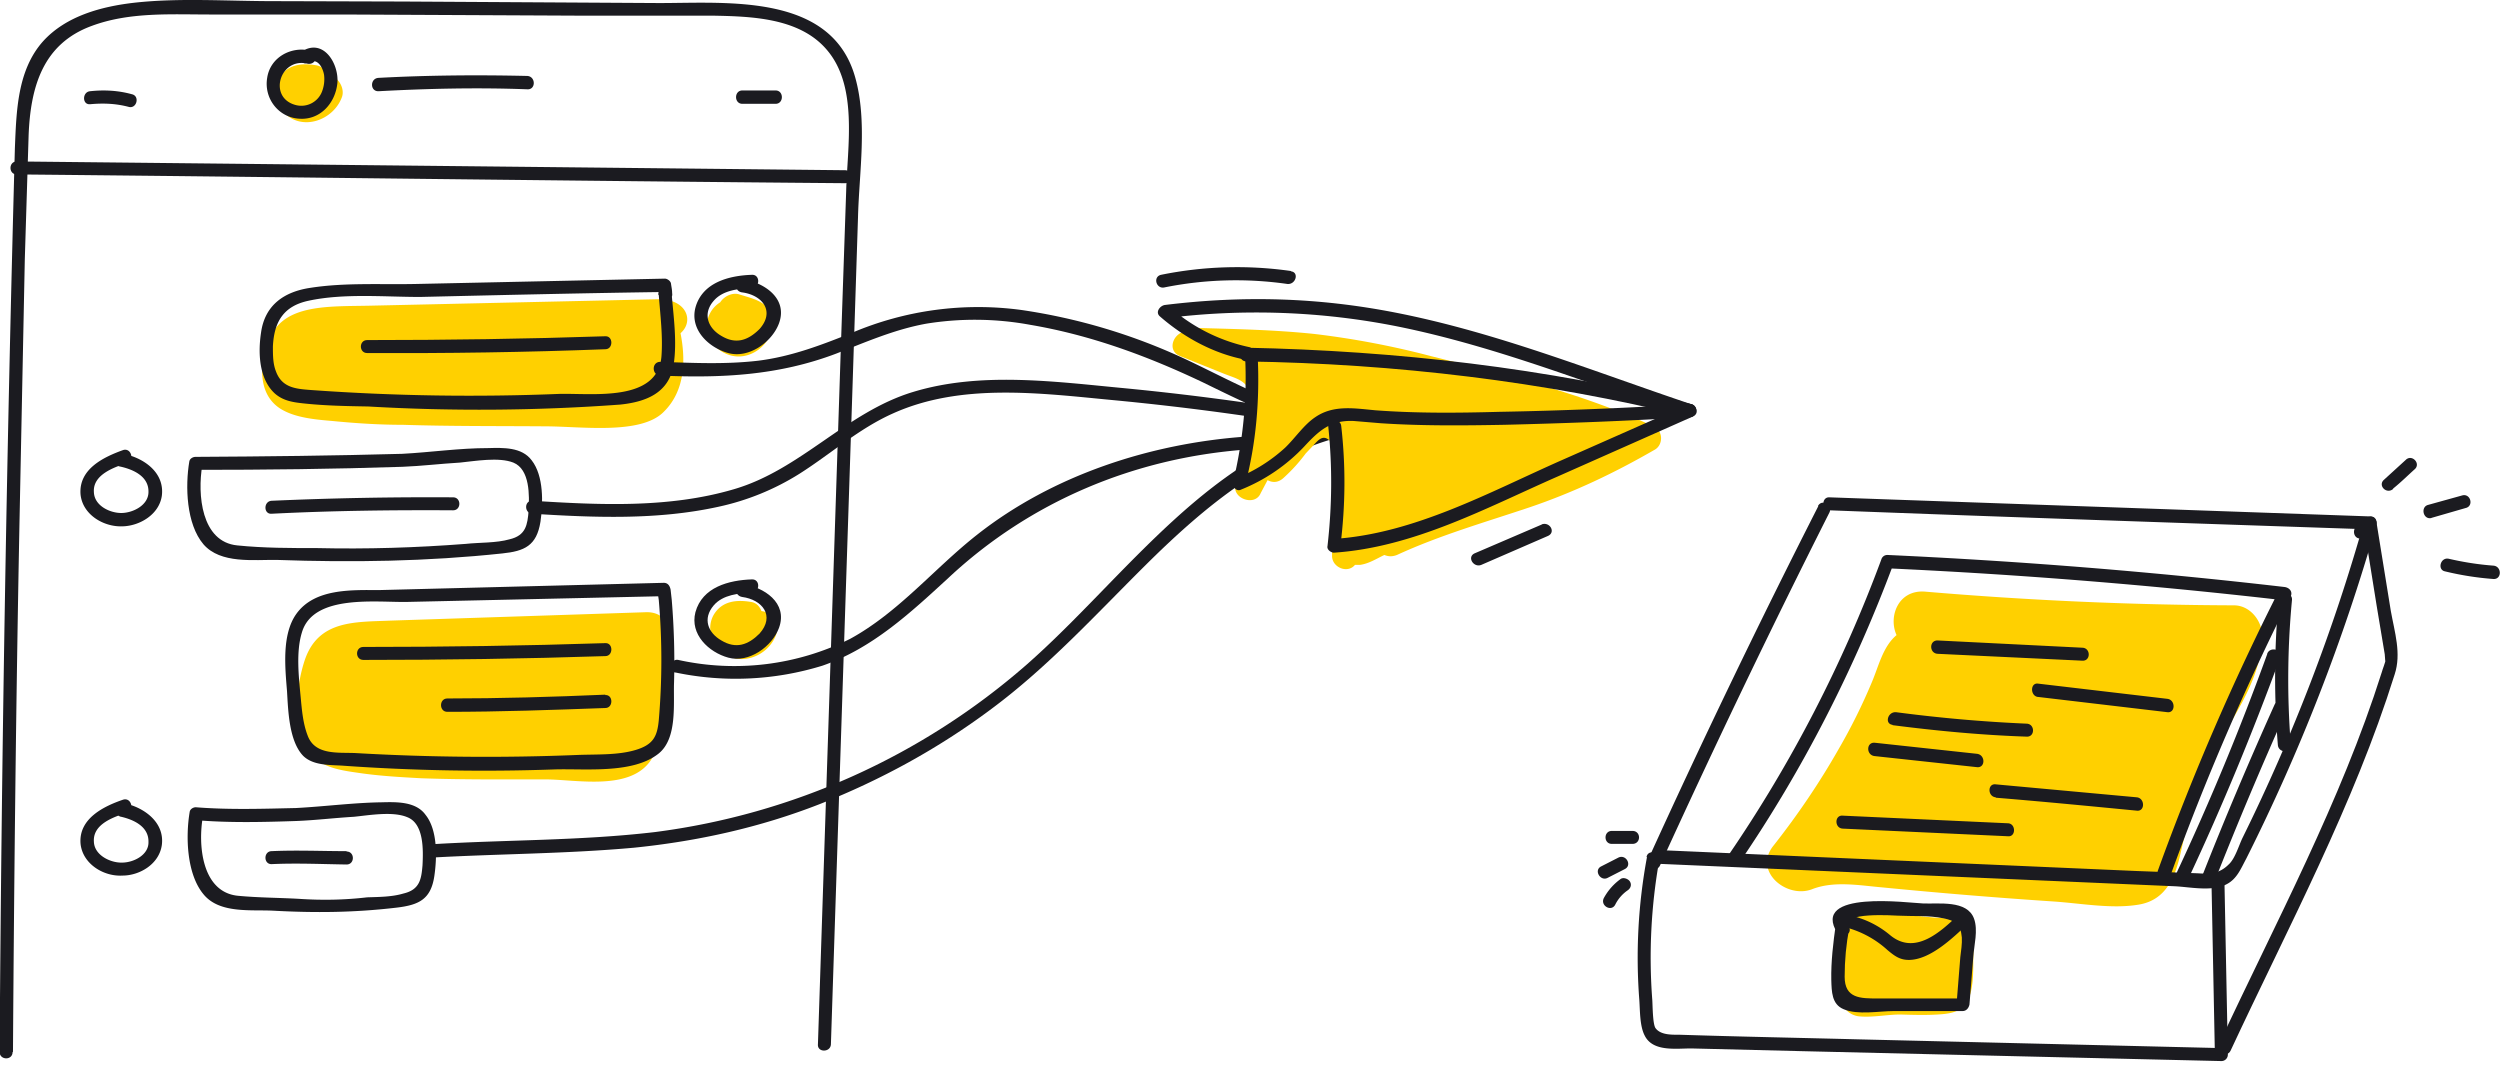 <svg xmlns="http://www.w3.org/2000/svg" width="655" height="279" fill="none"><path fill="#FFD000" d="M86.2 19.6l-.6-.1c-.5-1.3-1.4-2.2-2.8-2.4-3.6-.6-7.4-.3-9.6 3.2-1.8 2.9-1.1 6.8 1.2 9.2 4.8 5 13 2 15.2-4.1.8-2.3-1-5.3-3.4-5.8zM200.1 160.2l-.6-.1c-.5-1.3-1.4-2.2-2.8-2.4-3.6-.6-7.4-.3-9.6 3.2-1.8 2.9-1.1 6.8 1.2 9.2 4.8 5 13 2.2 15.1-4 .7-2.4-.9-5.3-3.3-5.9zM199.5 79.3c-1.6-1-3.7-1.5-5.6-2.1-1.8-.7-4.1.3-5.2 2a7.4 7.4 0 00-3.5 6c-.2 4.5 4 8.2 8.3 8.2 4 0 7.7-3 8.7-6.9.8-2.8-.2-5.8-2.7-7.2zM169.2 160.4l-66.9 2.2c-9.2.4-18.8-.2-22.4 10.2-2.4 7-3.8 19.8 2 25.4 3.3 3.1 7.9 3.7 12.1 4.3 5.4.8 10.8 1.1 16.3 1.4 11 .4 22 .3 32.9.3 8.1.1 21.9 3 27.3-5 5-7.7 5-18.6 3.8-27.2 3.2-4 1.6-11.8-5-11.6zM172.4 78.4l-76 1.7c-10.4.2-21.3-.3-25.3 7.7-2.8 5.3-4.4 15 2.4 19.3 3.7 2.3 8.8 2.8 13.6 3.2 6.1.6 12.3 1 18.5 1 12.4.4 25 .3 37.3.4 9.3 0 25 2.3 31-3.8 5.8-5.7 5.7-14 4.4-20.6 3.6-3.1 1.7-9-5.9-8.9zM517 251.8c0-2.8.5-6.7-1.6-9-2-2.3-5.8-2.2-8.6-2.4-7-.6-14.3-1.8-21.1-.2-4.6 1-4.9 6.5-2.2 9-.6.7-1 1.8-1.2 2.8-.6 3.7-.8 8 .7 11.5.7 1.6 2.5 2.7 4.3 2.8 3.4.3 7.2-.5 10.6-.5 3.3.1 6.6.2 9.8 0 3.3-.2 6.4-.6 8-3.9 1.3-3 1.3-7 1.3-10.1zM578.9 199.4c5.1-10.7 13.2-19.8 13.8-32.4.2-4-3-8.4-7.4-8.4-27-.1-54-1.3-81-3.6-7-.5-9.6 6.6-7.4 11.4-3.6 3-4.7 8.2-6.5 12.4a150.6 150.6 0 01-8.7 17.5c-5 8.8-10.7 17.2-17 25.2-5.5 6.7 3.3 14 10 11.5 5.8-2.3 12.6-1 18.5-.5a1425.2 1425.2 0 0045 3.7c7.2.5 15.2 2 22.2.8 7.1-1.2 9.5-7.2 10.9-13.4 1.5-6.6 3-13.3 5.3-19.6.9-1.4 1.6-3 2.3-4.6z"/><path fill="#1B1B20" d="M476.4 132.6a2354 2354 0 00-44.5 92.4c-.9 2 2 3.8 3 1.8 14.2-31.1 29-62 44.4-92.5 1-2-2-3.7-3-1.7z"/><path fill="#1B1B20" d="M434.1 226.3l135.7 5.9c4.1.2 9.9 1.5 13.7-.6 2.6-1.4 3.6-4 5-6.6a499.6 499.6 0 0034.1-87.5c.4-1.1-.6-2.2-1.6-2.2l-141.7-5c-2.1-.1-2.1 3.3 0 3.4 47.2 1.8 94.4 3.4 141.7 5-.6-.6-1.1-1.4-1.6-2.1a483.8 483.8 0 01-31.8 82.8c-1 2-2 5.6-3.7 7.1-2.5 2.5-5 2.5-8.2 2.3l-16-.6-125.5-5.5c-2.3.2-2.3 3.6-.1 3.6z"/><path fill="#1B1B20" d="M431.5 224.6a144 144 0 00-2 37.4c.2 2.8.1 6.8 1.4 9.3 2.2 4.5 8.7 3.3 12.6 3.4l28.4.7L582 278c1 0 1.7-.8 1.7-1.7l-.9-45.6c0-2.2-3.4-2.2-3.4 0l.9 45.6 1.7-1.7-95.4-2.3c-15.5-.4-31.1-.7-46.6-1.2-2 0-5 .1-6.3-1.8-.7-1.2-.7-5.8-.8-7.3a146 146 0 011.8-36.5c.5-2.2-2.9-3.1-3.3-1z"/><path fill="#1B1B20" d="M584.4 275.3c15.1-32.4 32.3-64.4 43-98.6 1.8-5.5 0-11-1-16.6l-3.8-23.5c-.3-2.2-3.7-1.3-3.3 1l3.4 21.2 2.1 12.6c.1.7.1 2.9.3 1.2-.2 1.2-.8 2.5-1.1 3.6-10.7 33.8-27.7 65.3-42.6 97.3-1 2.1 2 3.8 3 1.8zM481 242c-.7 5-1.3 9.9-1.2 14.8.1 3 .1 6.3 3.2 7.6 3.7 1.6 9.3.5 13.1.5h18.1c1 0 1.6-.8 1.8-1.7l1-12.5c.2-3 1.3-7 .2-10-1.8-5-9.4-3.8-13.4-4-3.5-.1-29.6-3.7-22.4 7.8 1.2 1.9 4.1.1 3-1.7-2.5-4 12.3-2.9 12.8-2.9 3.8.2 8.2-.1 12 .7 2.9.6 4.5 1.4 4.8 5 .1 1.7-.2 3.5-.4 5.2l-1 12.5 1.6-1.7H492c-4.6 0-8.7 0-8.7-5.7 0-4.3.4-8.5 1.2-12.8.3-2.3-3-3.2-3.3-1z"/><path fill="#1B1B20" d="M483.7 243a26 26 0 0110.8 5.9c1.8 1.5 3.2 2.6 5.6 2.6 5.6 0 11.6-5.8 15.5-9.5 1.6-1.5-.8-4-2.4-2.4-4.8 4.6-11.5 10.8-18 5.4a24.4 24.4 0 00-10.7-5.2c-2-.6-3 2.8-.8 3.2zM455.8 225.9c16.6-24.3 30-50.6 40.3-78.2l-1.6 1.2c34.8 1.6 69.5 4.4 104.1 8.4-.4-.9-1-1.7-1.5-2.6a657 657 0 00-31.7 73.3c-.8 2.1 2.6 3 3.4 1 9-24.8 19.5-49.1 31.3-72.6.7-1.3-.2-2.4-1.5-2.6a1499 1499 0 00-104.1-8.4c-.8 0-1.4.5-1.6 1.2a355.3 355.3 0 01-40 77.4c-1.2 2 1.8 3.7 2.9 1.9z"/><path fill="#1B1B20" d="M507.7 171.3l37.9 1.8c2.2.1 2.2-3.3 0-3.4l-37.9-1.9c-2.3-.1-2.3 3.4 0 3.5zM534 182.6l33.9 4c2.1.2 2.1-3.2 0-3.5l-34-4c-2-.2-2 3.2 0 3.5zM495.9 190c11.7 1.5 23.3 2.6 35.1 3 2.2.1 2.2-3.3 0-3.4-11.5-.5-22.8-1.5-34.2-3-2.2-.2-3.1 3-1 3.3zM491.2 198.1L518 201c2.2.2 2.2-3.2 0-3.5l-26.8-2.9c-2.3-.2-2.3 3.3 0 3.5zM522.9 209c12.2 1 24.6 2.2 37 3.4 2.1.2 2.1-3.2 0-3.5l-37-3.4c-2.2-.3-2.2 3.2 0 3.4zM482.8 217.1l43.3 2c2.1.2 2.1-3.3 0-3.4l-43.3-2c-2.2-.2-2.2 3.3 0 3.4zM618.4 141c2.2 0 2.2-3.4 0-3.4s-2.2 3.5 0 3.5zM597 157.2a221.2 221.2 0 00-.2 38c.2 2.2 3.7 2.2 3.4 0-1-12.6-.9-25.3.3-38 .2-2.2-3.3-2.2-3.5 0z"/><path fill="#1B1B20" d="M594 171.4a679 679 0 01-23.5 56.8c-1 2 2 3.8 3 1.7 8.8-18.8 16.7-38 23.9-57.6.7-2.2-2.7-3-3.4-1zM595.9 184.7c-6.7 14.9-13.1 30-19 45-.8 2.1 2.6 3 3.4 1a1060 1060 0 0118.6-44.2c.9-2.1-2.1-3.8-3-1.8zM172.6 77.3c.4 5.3 1.1 10.8.7 16.1-1 12-18 9.6-26.7 9.8a580 580 0 01-64.9-1c-4-.3-7.8-.5-9.4-4.9-.8-2-.8-4.3-.8-6.5.3-6.5 2.8-10.6 9.3-12 9.3-2 19.8-1 29.3-1 21.4-.5 42.7-1 64-1.3l-1.7-1.3.4 2.6c.3 2.1 3.7 1.2 3.3-1 0-.9-.2-1.7-.3-2.5-.1-.7-1-1.3-1.6-1.3L109 74.4c-9.1.2-18.6-.4-27.6 1-6.9 1-12 4.5-13 11.7-.8 5.2-.6 12 3.5 15.9 2.2 2 4.8 2.4 7.7 2.7 5.6.6 11.2.7 16.9.8a505 505 0 0066-.5c6.7-.7 12.8-3 14-10.5.9-5.9 0-12.3-.5-18.2-.3-2.2-3.8-2.3-3.5 0z"/><path fill="#1B1B20" d="M158.6 88.1c-20.8.7-41.6 1-62.4 1-2.2 0-2.2 3.4 0 3.4 20.8.1 41.6-.2 62.4-1 2.1 0 2.1-3.5 0-3.4zM105.5 122.3c5-.2 9.9-.8 15-1.1 4-.4 10.2-1.5 14 0 4.4 1.8 4.2 8.7 4 12.6-.3 3.7-.7 6.5-5 7.5-3.5 1-7.8.8-11.5 1.2-13 1-25.9 1.4-38.9 1.1-6.9 0-14 0-20.9-.7-9.5-.9-10.5-13.4-9.2-21l-1.6 1.2c18 0 36-.2 54.1-.8 2.2 0 2.2-3.5 0-3.4-18.1.5-36.2.7-54.3.8-.7 0-1.5.5-1.6 1.2-1.1 6.5-.8 16.4 3.7 21.7 4.5 5.2 13.2 4 19.3 4.1 19.7.7 39.3.4 59-1.7 5.8-.6 9-2 10-8.3.7-4.8.9-12-2.3-16.1-2.6-3.5-7.5-3.3-11.4-3.2-7.5 0-15 1.1-22.5 1.5-2 0-2 3.5.1 3.4z"/><path fill="#1B1B20" d="M118.7 130.3a935 935 0 00-47.5.9c-2.2.1-2.2 3.6 0 3.4 15.8-.8 31.7-1 47.5-.9 2.2 0 2.2-3.4 0-3.4zM31.3 122.2c3.4.7 7.7 2.5 7.6 6.7 0 3.4-3.9 5.4-6.9 5.5-3 .1-7.3-1.8-7.4-5.5-.3-4.6 5.4-6.5 8.7-7.6 2-.7 1.1-4-1-3.4-5 1.8-11.7 4.9-11.2 11.6.5 5.3 6 8.6 11 8.4 4.5-.1 9.6-3.1 10.3-8 .8-6.2-4.9-10-10.1-11-2.2-.5-3.1 2.8-1 3.3zM77.7 215.1c5-.2 9.9-.8 15-1.1 4-.4 10.2-1.5 14 .1 4.4 1.7 4.2 8.6 4 12.6-.3 3.6-.7 6.4-5 7.4-3 .9-6.4.9-9.5 1-6 .7-11.8.8-17.8.4-5.3-.3-10.7-.3-16-.8-9.6-.9-10.6-13.5-9.2-21l-1.6 1.2c8.4.7 17.3.5 26.1.2 2.2 0 2.2-3.5 0-3.4-8.7.2-17.7.5-26.4-.2-.7 0-1.5.5-1.6 1.2-1.1 6.5-.8 16.4 3.7 21.7 4.2 5 12.3 3.9 18.2 4.2 11 .6 21.3.5 32.3-.8 5.9-.7 9-2.2 9.9-8.3.7-4.8.9-12-2.3-16-2.5-3.5-7.5-3.4-11.4-3.3-7.4.1-15 1.1-22.5 1.5-2.2.1-2.2 3.6.1 3.4z"/><path fill="#1B1B20" d="M90.8 223c-6.6 0-13-.3-19.6 0-2.2 0-2.2 3.5 0 3.4 6.6-.3 13 0 19.6.1 2.2 0 2.2-3.4 0-3.4zM31.3 213.9c3.4.7 7.7 2.5 7.6 6.7C39 224 35 226 32 226c-3 .1-7.3-1.9-7.4-5.5-.3-4.7 5.4-6.5 8.7-7.6 2-.7 1.1-4-1-3.4-5 1.7-11.7 4.9-11.2 11.5.5 5.3 6 8.7 11 8.4 4.5 0 9.6-3 10.3-8 .8-6.1-4.9-10-10.1-11-2.2-.3-3.1 3-1 3.4zM194.4 76.6c5.4.7 8.7 5 4.6 9.6-3 3-6.2 4.1-10 1.8-3.5-2-5-5.8-2-9.2 2.4-2.8 6.6-3.2 10-3.3 2.2-.2 2.2-3.6 0-3.5-6 .2-13 2-14.8 8.6-1.5 5.8 3.5 10.5 8.6 11.9 5.4 1.5 11.5-2.9 13.3-7.8 2.4-6.6-4-10.7-9.6-11.6-2.3-.3-2.3 3.2-.1 3.5zM172.6 157.2c.9 10.5.9 21 0 31.5-.4 4.2-1.4 6.4-6.1 7.8-4.7 1.4-10.2 1.1-15.2 1.3a591 591 0 01-58.2-.5c-4.6-.2-10.6.6-12.5-4.6-1.2-3.1-1.5-6.6-1.8-9.8-.5-5.4-1.3-12 .3-17.2 3-10.2 19.8-7.8 27.8-8l67-1.5-1.7-1.7.4 2.7c.2 2.2 3.6 2.2 3.4 0l-.3-2.7c-.2-1-.7-1.8-1.8-1.8l-74.5 1.9c-7.2 0-17-.5-21.8 6.3-3.8 5.4-2.9 14-2.4 20.2.3 5 .5 13 4.2 16.9 2.6 2.6 7 2.4 10.3 2.6a522.2 522.2 0 0055.3 1c8-.3 20.8 1.3 27.6-4.2 4.9-4 3.8-13 4-18.6.2-7.2 0-14.3-.6-21.6-.2-2.2-3.7-2.2-3.4 0z"/><path fill="#1B1B20" d="M158.6 168.5c-21.2.7-42.3 1-63.4 1-2.2 0-2.2 3.4 0 3.4 21.1 0 42.2-.3 63.4-1 2.1 0 2.1-3.5 0-3.4zM158.6 182c-13.8.6-27.6 1-41.4 1-2.2 0-2.2 3.5 0 3.5 13.8 0 27.6-.5 41.4-1 2.1 0 2.1-3.5 0-3.4zM194.4 156.4c5.4.7 8.7 5 4.6 9.6-3 3-6.2 4.1-10 1.8-3.5-2-5-5.7-2-9.2 2.4-2.8 6.6-3.2 10-3.3 2.2-.2 2.2-3.6 0-3.5-6 .2-13 2-14.8 8.6-1.5 5.8 3.5 10.5 8.6 11.9 5.4 1.5 11.5-2.9 13.3-7.8 2.4-6.6-4-10.7-9.6-11.5-2.3-.4-2.3 3-.1 3.4z"/><path fill="#1B1B20" d="M3.4 275.6c.3-46.2.8-92.2 1.7-138.4l1.4-69.3 1-32.5C8 22.8 11.2 11.5 24 6.8c9.9-3.7 20.8-3 31.1-3h35l61.2.3h35.4c10 .2 22.6.5 29.8 8.8 8.4 9.6 5.5 25.5 5.2 37.1l-1.4 41.1-6 182.5c-.2 2.2 3.3 2.2 3.4 0l5.7-173.4 1.4-43.3c.3-11.7 2.5-25-.7-36.5C218-1.8 190.7.8 172.7.8l-67-.4-34-.1C59.5.3 47.2-.6 35.3.7c-8.8 1-18 3.5-24 10.1-6.8 7.6-7 18.4-7.4 28a11472.5 11472.5 0 00-4 236.8c0 2.2 3.4 2.3 3.4 0z"/><path fill="#1B1B20" d="M4.4 45.7c72.3.7 144.6 1.7 217 2.3 2.1 0 2.1-3.4 0-3.4l-217-2.3c-2.2 0-2.2 3.4 0 3.4zM99.2 23.9c13-.7 26-1 39-.5 2.2.1 2.2-3.3 0-3.5-13-.3-26-.2-39 .5-2.3.1-2.3 3.6 0 3.5zM194.5 27.2h8.7c2.2 0 2.2-3.5 0-3.5h-8.7c-2.2 0-2.2 3.5 0 3.5zM23.7 27.3c3.3-.3 6.6-.2 10 .7 2.1.6 3-2.8.9-3.3-3.6-1-7.3-1.2-11-.8-2.1.2-2.1 3.6 0 3.4zM627 128c2-1.6 3.8-3.4 5.7-5.1 1.6-1.5-.8-4-2.4-2.4l-5.7 5.2c-1.7 1.5.7 3.9 2.4 2.4zM637 135.7l9-2.6c2.2-.5 1.3-3.9-.9-3.3l-9 2.5c-2 .6-1.2 4 1 3.4zM640.6 149.7a78 78 0 0012.7 2c2.2.1 2.2-3.3 0-3.5-4-.3-7.8-.9-11.7-1.8-2.2-.5-3.1 2.9-1 3.3zM112.9 224.7c17.6-1 35.6-1 53.2-2.6 16.7-1.7 33-5.3 48.6-11.4 16-6.3 31.2-14.6 45.1-25 14.8-11 27.2-24.6 40.3-37.6 15.3-15.2 33.3-30.4 55-34.5 2.2-.5 1.3-3.7-1-3.4-36.6 7-59 41-85.2 64a183.6 183.6 0 01-97.3 43.8c-19.5 2.3-39.1 2-58.6 3.2-2.3.2-2.3 3.6-.1 3.5z"/><path fill="#1B1B20" d="M139.5 134.6c16 1 32.6 1.7 48.6-1.8a66 66 0 0021.4-8.7c8.2-5.2 15.5-11.8 24.5-15.8 17.8-8 38.4-5.3 57.3-3.5 21.1 2 42.1 4.9 62.9 8.8 2.2.3 3-3 1-3.4a717 717 0 00-60.7-8.5c-18.1-1.7-37.6-4.4-55.3 1-17.5 5.3-29.4 20.4-47 25.5-17 5-35.3 4.1-52.7 3-2.2-.1-2.2 3.3 0 3.4z"/><path fill="#1B1B20" d="M173 98.4c16 .7 31 0 46.2-5.8 7.7-3 15.2-6.3 23.5-7.8a80 80 0 0127.2.3c15.9 2.7 30.8 8.2 45.3 15.1 12.5 6.1 25.3 12.6 39.5 13.4 2.1 0 2.1-3.4 0-3.5-15.9-1-29.9-9.3-43.9-15.9a154 154 0 00-43.3-13 84.5 84.5 0 00-44.3 6c-8 3.2-15.8 6.2-24.5 7.3-8.5 1-17 .6-25.7.3-2.3 0-2.3 3.5 0 3.6z"/><path fill="#FFD000" d="M433.4 111.8c-18.6-8.7-38.6-13.5-58.5-18.5a225 225 0 00-30.5-5.8c-10.5-1.1-21-1.3-31.7-1.6-1 0-1.8.4-2.4 1-3 .6-4.6 5-1.1 6.4l11.2 4.5c3.4 1.4 6.6 1.8 7.2 5.9a53 53 0 01-3.8 23c-1.4 3.8 5 6.2 6.5 2.5l1.8-3.4c1.3.7 2.8.7 4.2-.6 2.2-2 4.1-4.1 5.8-6.4l1.8-1.9c1.5-1.6 2.8-3.4 4.8-1.1 1 1.1.8 3.5.8 5 0 3.6-.2 7 .1 10.6.1 1.7 1 4.3 1.1 6.7-.8.5-1.3 1.2-1.7 2.2-.2 1-.2 1.7 0 2.5v2.9c0 2.9 4 4.7 6 2.3h1.3c2.3-.3 4.3-1.6 6.4-2.6 1 .4 2 .5 3.3 0 11.3-5.2 23.2-8.6 34.8-12.5 11.5-3.9 22.2-9 32.6-15 2.4-1.2 2.4-5 0-6z"/><path fill="#1B1B20" d="M326.2 93c.6 11.2-.5 22.3-3.1 33.2-.3 1.2.8 2.7 2 2.1a46.5 46.5 0 0016.6-11.3c3.8-4.1 6.9-7 13-6.7l7.2.6c10.7.7 21.5.6 32.2.4 16.2-.4 32.4-1 48.5-2 2.2-.1 2.2-3.6 0-3.4-16.6 1-33.2 1.7-49.8 2-10.8.3-21.6.4-32.4-.4-5.5-.5-11-1.5-15.8 1.8-3 2-5.2 5.4-7.9 8a42 42 0 01-12.5 7.9l2 2c2.9-11 3.9-22.5 3.3-34.1.1-2.3-3.3-2.3-3.3-.1z"/><path fill="#1B1B20" d="M326.6 94.7c39 .6 77.8 5.2 115.7 14.5 2.1.6 3-2.8.9-3.3-38.1-9.5-77.3-14-116.6-14.8-2.3.1-2.3 3.6 0 3.6z"/><path fill="#1B1B20" d="M327.1 90.9a46 46 0 01-20.7-10.5l-1.2 3a189 189 0 0161.3 2.2c26 5.3 50.6 15.3 75.6 23.6 2.1.7 3-2.7 1-3.3-25.6-8.6-50.9-18.8-77.5-24-20.4-4-40-4.5-60.4-2-1.3.2-2.6 1.9-1.3 3 6.3 5.5 14 9.7 22.2 11.3 2.3.5 3.2-2.9 1-3.3z"/><path fill="#1B1B20" d="M348 111.7c1.1 10.5 1 20.9-.2 31.4-.2.9.9 1.7 1.7 1.7 20.9-1.4 39.8-11.7 58.7-20l35.4-15.7c2.1-1 .3-4-1.7-3l-32.8 14.5c-19 8.4-38.5 19.2-59.6 20.6l1.7 1.7c1.3-10.4 1.4-20.8.2-31.3-.2-2-3.6-2.2-3.4.1zM404 137.4l-17.7 7.6c-2 1-.2 3.8 1.8 3l17.5-7.6c2.1-1 .4-3.8-1.7-3zM338.2 71a99.8 99.8 0 00-34 1c-2.2.5-1.3 3.8.9 3.3a94.9 94.9 0 0132.2-.9c2.2.2 3.1-3 1-3.3zM81.5 13.3C76.3 12 70.8 15 70 20.4c-.9 5.4 3 10.4 8.4 10.7 5.5.4 9.5-4.1 10-9.4.4-5-3.6-11.7-9.2-8.3-2 1.1-.1 4.1 1.7 3 2.3-1.4 3.7 1.4 4 3.2a9 9 0 01-.5 4.3 5.8 5.8 0 01-7 3.6c-7.3-2-4-12.6 3.2-10.8 2.3.4 3.2-2.9 1-3.4zM177 176.2a76.9 76.9 0 0038.5-1.8c13-4.5 23-13.8 33-23 21.4-20 48.6-31.4 77.8-33.6 2.2 0 2.2-3.5 0-3.4-25 1.8-50.5 10.1-70.3 25.7-11.2 8.8-20.5 20.3-33.3 27.3a68.1 68.1 0 01-45 5.5c-2-.4-3 3-.8 3.3zM427.7 217.7h-5.4c-2.2 0-2.2 3.4 0 3.4h5.4c2.3 0 2.3-3.4 0-3.4zM424 224.7l-4.5 2.3c-2 1-.2 4 1.7 3l4.5-2.3c2-1 .3-4-1.7-3zM424.6 230.3a15 15 0 00-4.4 5c-1 2 2 3.7 3 1.7a10 10 0 013.2-3.7c.8-.5 1.2-1.5.6-2.4-.5-.7-1.7-1.1-2.4-.6z"/></svg>

